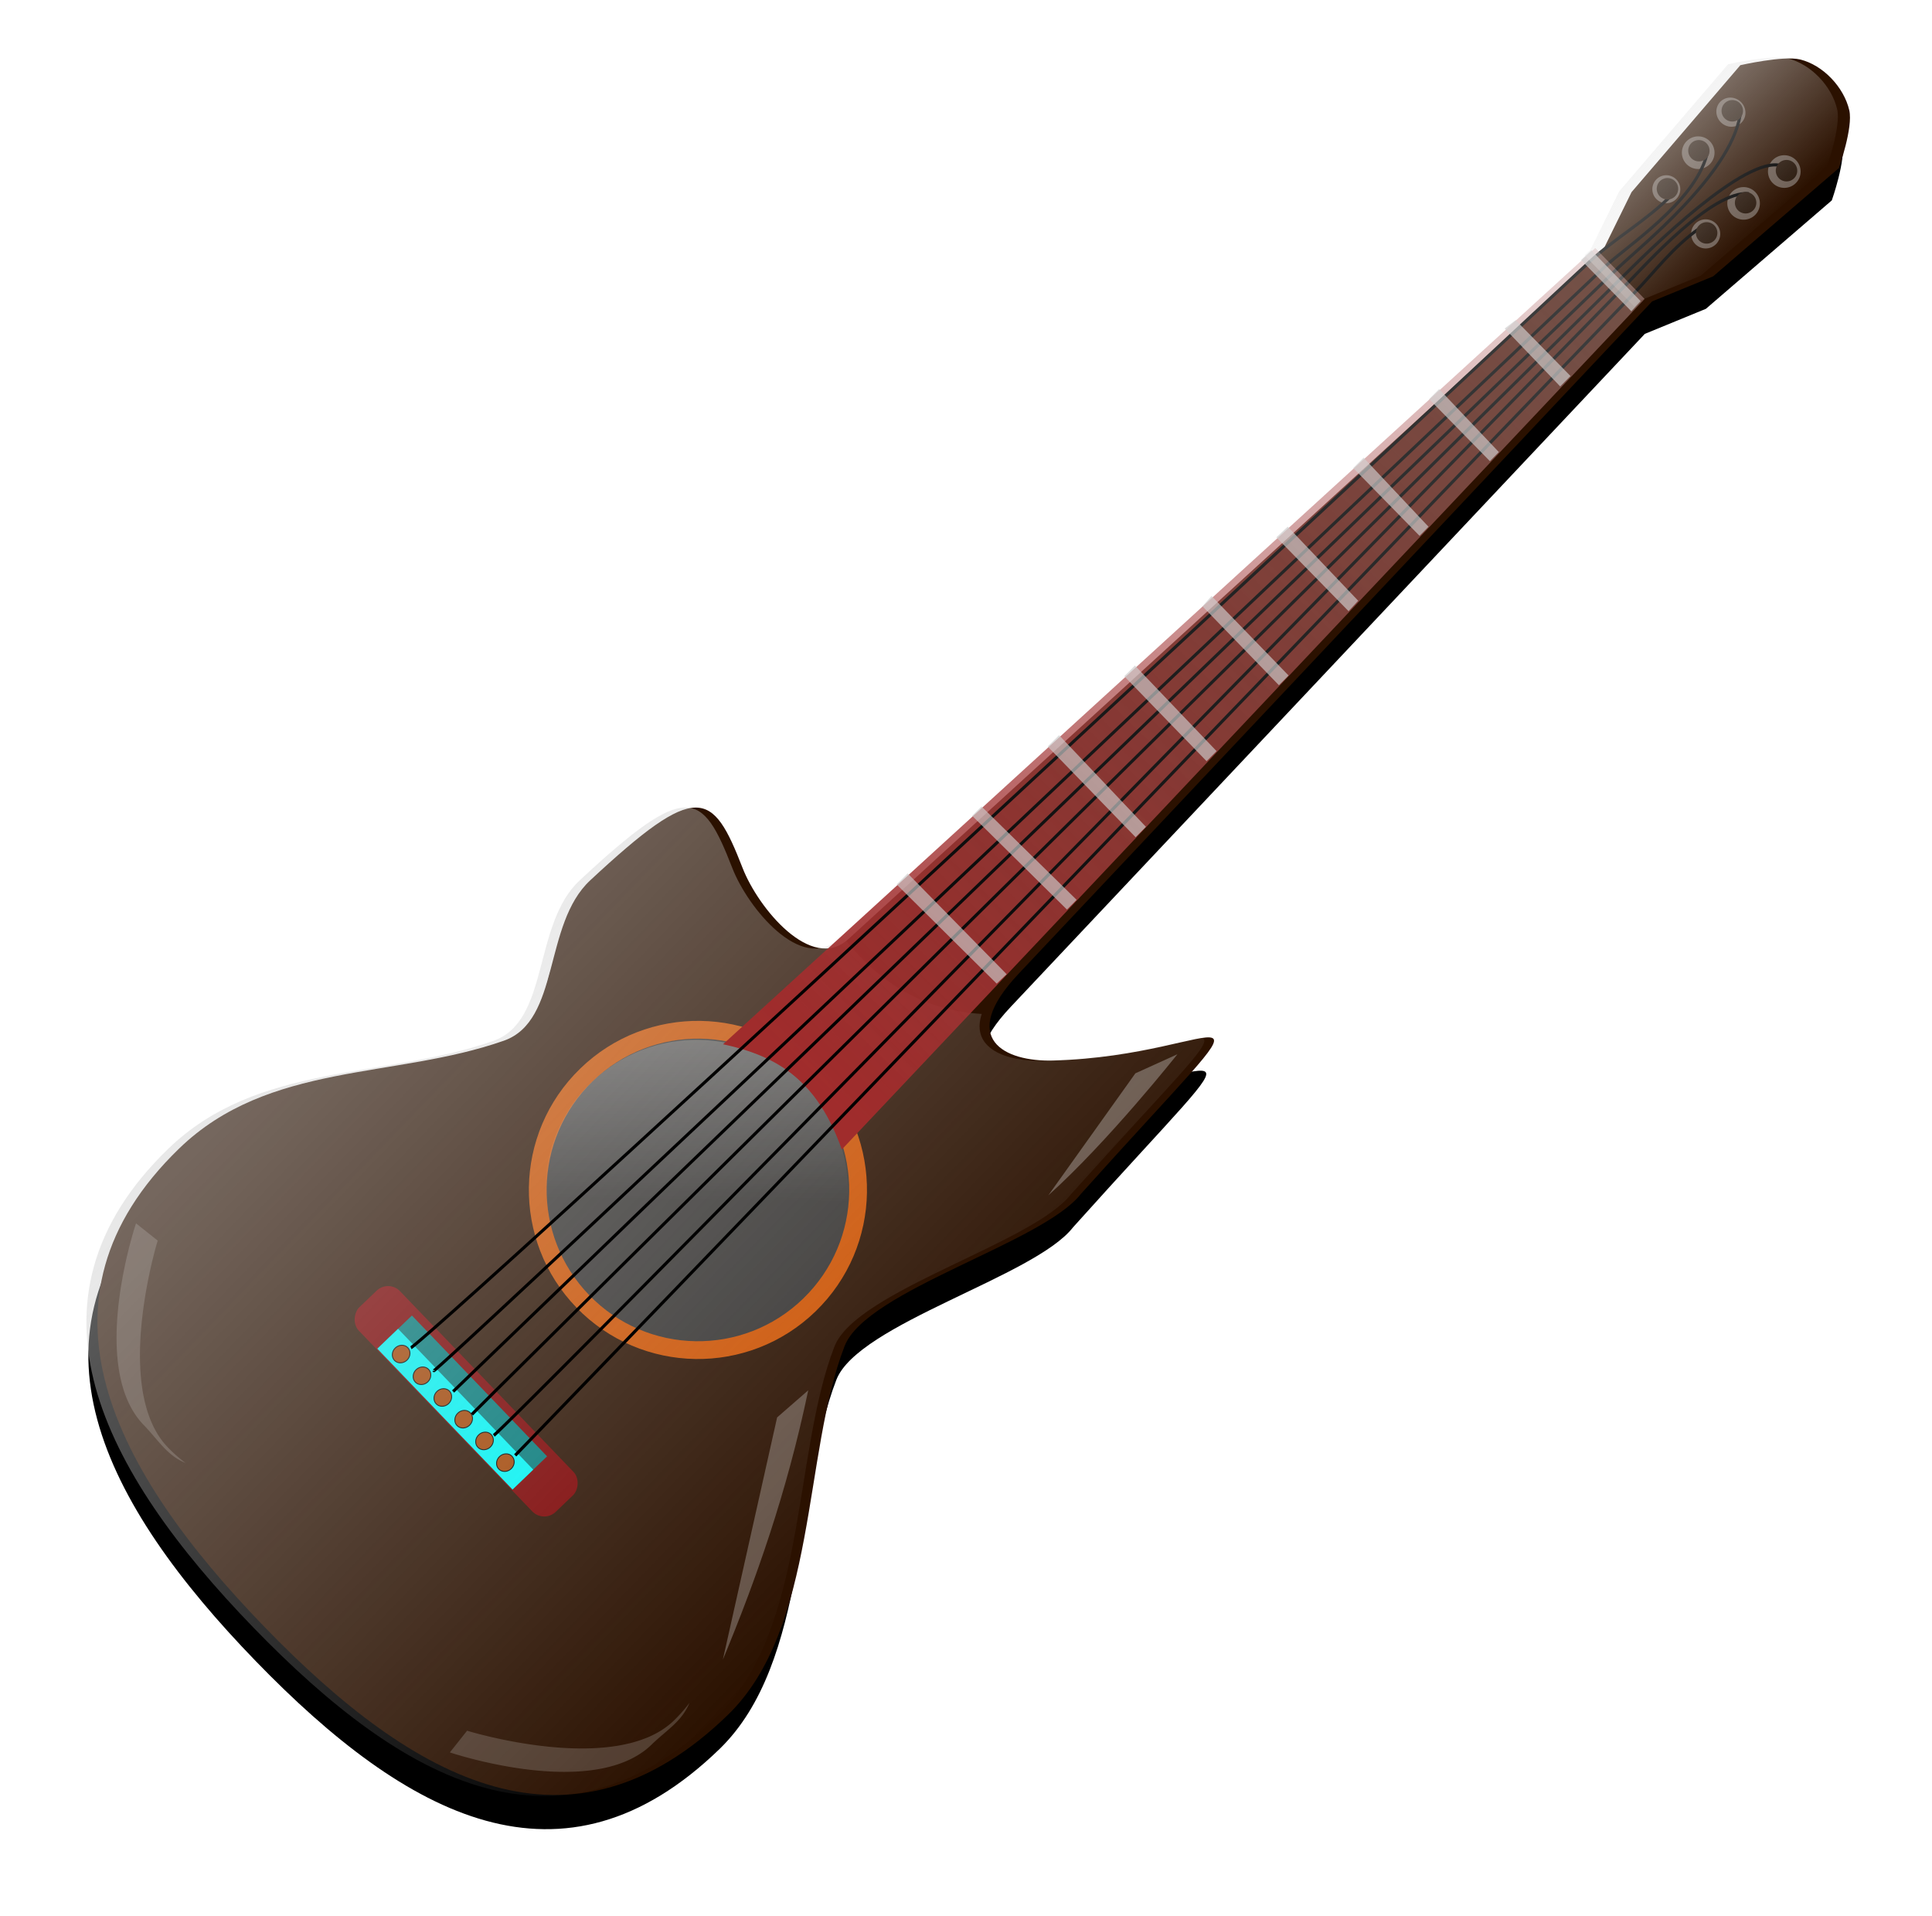 <svg xmlns="http://www.w3.org/2000/svg" xmlns:xlink="http://www.w3.org/1999/xlink" viewBox="0 0 223.76 221.88"><defs><pattern id="o" xlink:href="#h" patternTransform="translate(106.67 36.755) scale(.274)"/><pattern id="s" xlink:href="#a" patternTransform="matrix(.105 0 0 .305 389.58 65.759)"/><pattern id="n" xlink:href="#b" patternTransform="matrix(.233 0 0 .537 379.35 49.439)"/><pattern id="m" xlink:href="#a" patternTransform="matrix(.105 0 0 .305 385.2 83.77)"/><pattern id="a" xlink:href="#c" patternTransform="matrix(.105 0 0 .305 385.56 65.028)"/><pattern id="b" xlink:href="#c" patternTransform="matrix(.233 0 0 .537 379.71 30.697)"/><pattern id="c" xlink:href="#d" patternTransform="matrix(.233 0 0 .537 375.65 31.976)"/><pattern id="d" xlink:href="#e" patternTransform="translate(4557.2 -839.58)"/><pattern id="k" xlink:href="#f" patternTransform="scale(.274)"/><pattern id="f" xlink:href="#g" patternTransform="translate(5952.7 -3648.9) scale(.274)"/><pattern id="t" xlink:href="#b" patternTransform="matrix(.233 0 0 .537 383.73 31.428)"/><pattern id="h" xlink:href="#i" patternTransform="translate(1920.6 -470.47) scale(.274)"/><pattern id="g" xlink:href="#i" patternTransform="translate(4098.2 -3667.3) scale(.274)"/><pattern id="i" xlink:href="#j" patternTransform="translate(1920.6 -470.47) scale(.274)"/><pattern id="e" width="610.515" patternUnits="userSpaceOnUse" patternTransform="translate(5952.7 -3648.9)" height="926.733"><path fill="url(#k)" d="M0 0h610.51v926.73H0z"/></pattern><linearGradient id="r" y2="51.59" gradientUnits="userSpaceOnUse" x2="369.69" y1="635.19" x1="382.45"><stop offset="0" stop-color="#a02c2c"/><stop offset="1" stop-color="#a02c2c" stop-opacity="0"/></linearGradient><linearGradient id="p" y2="331.87" gradientUnits="userSpaceOnUse" x2="-452.43" y1="242.54" x1="-541.76"><stop offset="0" stop-color="#fff"/><stop offset="1" stop-color="#fff" stop-opacity="0"/></linearGradient><linearGradient id="q" y2="731.07" gradientUnits="userSpaceOnUse" x2="531.23" gradientTransform="translate(0 -3.514)" y1="741.53" x1="225.45"><stop offset="0" stop-color="#ccc" stop-opacity=".46"/><stop offset="1" stop-color="#ccc" stop-opacity="0"/></linearGradient><linearGradient id="v" y2="618.65" gradientUnits="userSpaceOnUse" x2="386.8" gradientTransform="translate(-2.635)" y1="195.27" x1="374.12"><stop offset="0" stop-color="#e6e6e6"/><stop offset="1" stop-color="#e6e6e6" stop-opacity="0"/></linearGradient><linearGradient id="u" y2="140.2" gradientUnits="userSpaceOnUse" x2="526.16" gradientTransform="translate(-128.89 -7.862)" y1="140.2" x1="469.97"><stop offset="0" stop-color="#e6e6e6"/><stop offset="1" stop-color="#e6e6e6" stop-opacity="0"/></linearGradient><filter id="l" height="1.081" width="1.228" color-interpolation-filters="sRGB" y="-.041" x="-.114"><feGaussianBlur stdDeviation="14.747"/></filter></defs><path d="M380.52 82.443c-5.003-.021-10.01 1.193-13.938 3.688-5.741 3.646-14.744 18.468-14.744 18.468l6.088 65.657 8.656 24.156-12.074 402.65c-.59 19.715-33.526 17.022-49.145 10.443-30.215-12.728-37.192-11.4-38.344 46.562-.506 25.494 31.627 46.913 21.72 68.438-19.103 41.497-58.595 72.36-58.595 121.59 0 85.88 73.088 107.09 158.97 107.09 85.88 0 152.03-21.213 152.03-107.09 0-49.234-53.304-92.784-72.406-134.28-9.908-21.525 25.206-84.403 21.75-108.75-8.593-123.33 2.125-80.32-45.563-28.5-12.548 13.635-32.263 21.248-33.875-14.224l-16.532-363.93 9.656-24.156 3.845-65.336s-7.555-15.192-13.5-18.79c-3.982-2.408-8.998-3.666-14-3.687z" filter="url(#l)" transform="rotate(45.9 175.078 135.892) scale(.294)"/><path d="M212.097 9.07c-1.017-1.06-2.297-1.868-3.626-2.186-1.942-.466-6.908.665-6.908.665L188.961 22.25l-3.325 6.762-87.382 79.74c-4.279 3.904-10.441-3.592-12.246-8.23-3.49-8.974-5.196-10.173-17.655 1.429-5.48 5.103-3.43 16.257-9.994 18.566-12.655 4.452-27.235 2.43-37.617 12.491-18.111 17.55-7.648 37.299 9.903 55.41 17.55 18.112 35.542 27.727 53.653 10.177 10.383-10.061 8.674-30.203 13.521-42.711 2.515-6.489 22.951-11.933 27.38-17.637 24.253-27.016 17.372-15.966-3.301-15.434-5.44.14-11.075-2.461-3.923-10.05l73.37-77.86 7.068-2.9 14.565-12.54s1.66-4.699 1.203-6.688c-.306-1.332-1.066-2.646-2.084-3.706z" fill="#2b1100"/><path d="M394.34 108.13l.096 4.789 7.193-.006.016-4.659z" fill="url(#a)" transform="scale(-.294 .294) rotate(-45.901 -223.196 1335.7)"/><path d="M399.24 107.57l.182 6.06 8.154 1.197c2.23-2.728 1.774-5.457.035-8.185z" fill="url(#b)" transform="scale(-.294 .294) rotate(-45.901 -223.196 1335.7)"/><path d="M393.98 126.87l.096 4.789 7.193-.006.016-4.659z" fill="url(#m)" transform="matrix(-.204 -.211 -.211 .204 301.41 72.412)"/><path d="M398.89 126.31l.182 6.06 8.154 1.197c2.23-2.728 1.774-5.457.035-8.185z" fill="url(#n)" transform="matrix(-.204 -.211 -.211 .204 301.41 72.412)"/><path d="M393.98 126.87l.096 4.789 7.193-.006.016-4.659z" fill="url(#m)" transform="matrix(-.204 -.211 -.211 .204 297.705 76.911)"/><path d="M398.89 126.31l.182 6.06 8.154 1.197c2.23-2.728 1.774-5.457.035-8.185z" fill="url(#n)" transform="matrix(-.204 -.211 -.211 .204 297.705 76.911)"/><path d="M370.6 74.79c-5.003-.021-10.01 1.193-13.938 3.688-5.741 3.646-14.744 18.469-14.744 18.469l6.088 65.656 8.656 24.156-12.073 402.65c-.59 19.715-33.527 17.022-49.145 10.443-30.215-12.728-37.192-11.4-38.344 46.562-.506 25.494 31.627 46.913 21.72 68.438-19.103 41.497-58.595 72.36-58.595 121.59 0 85.88 73.088 107.09 158.97 107.09 85.88 0 152.03-21.213 152.03-107.09 0-49.234-53.304-92.784-72.406-134.28-9.908-21.525 25.206-84.403 21.75-108.75-8.593-123.33 2.125-80.32-45.563-28.5-12.548 13.635-32.263 21.248-33.875-14.224L384.6 186.757l9.656-24.157 3.845-65.336s-7.555-15.192-13.5-18.789c-3.982-2.409-8.998-3.666-14-3.687z" fill="url(#o)" transform="rotate(45.9 175.078 135.892) scale(.294)"/><path d="M94.458 151.861c-7.766 7.525-20.161 7.33-27.687-.435s-7.33-20.162.436-27.687 20.161-7.33 27.686.435 7.33 20.162-.435 27.687z" opacity=".98" fill-rule="evenodd" fill="#d45500"/><g transform="matrix(.072 .075 -.075 .072 89.315 74.29)" fill-rule="evenodd"><rect ry="18.462" height="63.59" width="315.9" y="799.4" x="217.23" opacity=".98" fill="maroon"/><rect ry="0" height="53.333" width="217.44" y="808.63" x="264.41" opacity=".98" fill="teal"/><rect ry="0" height="31.963" width="217.44" y="830" x="264.41" opacity=".98" fill="#0ff"/><g stroke="#000" fill="#a40"><path d="M296.46 846.996c0 5.659-4.205 10.246-9.393 10.246s-9.392-4.587-9.392-10.246c0-5.659 4.205-10.246 9.392-10.246s9.393 4.588 9.393 10.246zM329.99 846.996c0 5.659-4.205 10.246-9.393 10.246s-9.392-4.587-9.392-10.246c0-5.659 4.205-10.246 9.392-10.246s9.393 4.588 9.393 10.246zM363.53 846.996c0 5.659-4.205 10.246-9.393 10.246s-9.392-4.587-9.392-10.246c0-5.659 4.205-10.246 9.392-10.246s9.393 4.588 9.393 10.246zM397.06 846.996c0 5.659-4.205 10.246-9.393 10.246s-9.392-4.587-9.392-10.246c0-5.659 4.205-10.246 9.392-10.246s9.393 4.588 9.393 10.246zM430.6 846.996c0 5.659-4.205 10.246-9.393 10.246s-9.392-4.587-9.392-10.246c0-5.659 4.205-10.246 9.392-10.246s9.393 4.588 9.393 10.246zM464.13 846.996c0 5.659-4.205 10.246-9.393 10.246s-9.392-4.587-9.392-10.246c0-5.659 4.205-10.246 9.392-10.246s9.393 4.588 9.393 10.246z" opacity=".98"/></g></g><path d="M93.025 150.382c-6.949 6.734-18.04 6.56-24.775-.39s-6.559-18.04.39-24.774 18.04-6.559 24.774.39 6.56 18.04-.39 24.774z" opacity=".98" fill-rule="evenodd" fill="#333"/><path d="M-376.45 336.46c0 48.572-39.375 87.947-87.947 87.947s-87.947-39.375-87.947-87.947 39.375-87.947 87.947-87.947 87.947 39.375 87.947 87.947z" transform="matrix(.139 .143 -.143 .139 193.349 157.594)" opacity=".324" fill-rule="evenodd" fill="url(#p)"/><path d="M472.85 512.47c-4.186.44-13.255 24.843-37.844 51.562-9.531 10.357-23.18 17.212-29.906 4.375-16.112 14.737-36.188 20.927-60.438 18.031l-.062 2.063c-.592 19.715-33.538 17.048-49.156 10.469-30.215-12.728-37.192-11.4-38.344 46.562-.507 25.494 31.627 46.913 21.719 68.438-19.102 41.497-58.594 72.36-58.594 121.59 0 85.88 73.088 107.09 158.97 107.09 85.88 0 152.03-21.213 152.03-107.09 0-49.234-53.304-92.784-72.406-134.28-9.91-21.525 25.206-84.403 21.75-108.75-4.163-59.74-3.786-80.476-7.72-80.062z" fill="url(#q)" transform="rotate(45.9 175.078 135.892) scale(.294)"/><path d="M356.66 184.91L342.752 649.9c18.485-12.34 36.257-16.668 62.337-4.743l-20.49-460.25z" fill="url(#r)" transform="rotate(45.9 175.078 135.892) scale(.294)"/><path d="M201.668 14.226c-.656.634-1.723.596-2.384-.086-.66-.682-.666-1.75-.01-2.385.655-.635 1.722-.596 2.383.086.66.682.666 1.75.01 2.385zM198.003 19.034a1.89 1.89 0 11-2.63-2.715 1.89 1.89 0 012.63 2.715zM194.115 23.074a1.618 1.618 0 11-2.252-2.324 1.618 1.618 0 012.252 2.324zM205.365 18.482a1.89 1.89 0 102.63 2.714 1.89 1.89 0 00-2.63-2.714zM200.627 22.193a1.89 1.89 0 102.631 2.715 1.89 1.89 0 00-2.63-2.715zM196.385 25.866a1.686 1.686 0 102.347 2.421 1.686 1.686 0 00-2.347-2.421z" fill-rule="evenodd" fill="#6c5d53"/><path d="M196.844 26.43c-3.134 2.216-4.996 4.829-7.738 7.68C61.824 166.433 59.67 168.536 59.67 168.536" stroke="#000" stroke-width=".357" fill="none"/><path d="M196.796 26.08a1.242 1.242 0 101.729 1.784 1.242 1.242 0 00-1.729-1.784z" fill-rule="evenodd" fill="#28170b"/><path d="M197.674 17.94c-1.462 5.552-9.385 10.655-11.757 12.906C50.337 159.486 50.232 158.75 50.232 158.75" stroke="#000" stroke-width=".357" fill="none"/><path d="M197.633 18.34a1.242 1.242 0 11-1.728-1.785 1.242 1.242 0 011.728 1.784z" fill-rule="evenodd" fill="#28170b"/><path d="M201.531 13.367c-1.196 6.942-11.626 15.248-13.98 17.518C53.805 159.917 52.48 161.143 52.48 161.143" stroke="#000" stroke-width=".357" fill="none"/><path d="M201.494 13.723a1.242 1.242 0 11-1.729-1.784 1.242 1.242 0 011.729 1.784z" fill-rule="evenodd" fill="#28170b"/><path d="M206.345 19.2c-4.164-1.334-15.54 10.008-17.867 12.305C58.162 160.143 54.653 163.793 54.653 163.793" stroke="#000" stroke-width=".357" fill="none"/><path d="M206.046 18.874a1.242 1.242 0 101.73 1.784 1.242 1.242 0 00-1.73-1.784z" fill-rule="evenodd" fill="#28170b"/><path d="M202.546 22.431c-4.234-.421-11.926 8.19-14.211 10.529C60.043 164.215 57.195 166.226 57.195 166.226" stroke="#000" stroke-width=".357" fill="none"/><path d="M201.308 22.587a1.242 1.242 0 101.729 1.784 1.242 1.242 0 00-1.73-1.784z" fill-rule="evenodd" fill="#28170b"/><path d="M193.685 22.512c-2.843 2.926-6.696 5.108-9.557 7.774C50.457 154.829 47.595 156.075 47.595 156.075" stroke="#000" stroke-width=".357" fill="none"/><path d="M194 22.739a1.242 1.242 0 11-1.728-1.784A1.242 1.242 0 01194 22.739z" fill-rule="evenodd" fill="#28170b"/><path d="M184.314 28.992l5.706 5.888-1.083 1.164-5.821-5.929zM175.544 37.074l6.347 6.471-1.195 1.206-6.427-6.71zM166.68 45.058l6.91 7.29-1.037 1.054-7.036-7.182zM157.93 53.006l7.516 7.991-1.038 1.054-7.68-7.846zM149.142 60.99l8.161 8.579-1.117 1.207-8.362-8.55zM140.316 69.015l8.922 9.207-1.117 1.13-8.853-9.136zM131.45 77.074l9.45 9.908-1.156 1.168-9.535-9.839zM122.661 85.137l10.055 10.61-1.195 1.207-10.179-10.504zM113.676 93.386l11.014 10.818-1.117 1.13-10.981-10.862zM105.125 101.145l11.462 11.672-1.155 1.091-11.587-11.488z" opacity=".653" fill-rule="evenodd" fill="#ccc"/><path d="M398.36 108.86c-.6 1.786-.491 3.36.096 4.789l7.193-.006.016-4.659z" fill="url(#s)" transform="rotate(45.9 174.96 136.043) scale(.294)"/><path d="M403.26 108.3l.182 6.06 8.154 1.197c2.23-2.728 1.774-5.457.035-8.185z" fill="url(#t)" transform="rotate(45.9 174.96 136.043) scale(.294)"/><path d="M398.36 108.86c-.6 1.786-.491 3.36.096 4.789l7.193-.006.016-4.659z" fill="url(#s)" transform="rotate(45.9 167.927 132.846) scale(.294)"/><path d="M403.26 108.3l.182 6.06 8.154 1.197c2.23-2.728 1.774-5.457.035-8.185z" fill="url(#t)" transform="rotate(45.9 167.927 132.846) scale(.294)"/><path d="M398.36 108.86c-.6 1.786-.491 3.36.096 4.789l7.193-.006.016-4.659z" fill="url(#s)" transform="rotate(45.9 161.943 129.583) scale(.294)"/><path d="M403.26 108.3l.182 6.06 8.154 1.197c2.23-2.728 1.774-5.457.035-8.185z" fill="url(#t)" transform="rotate(45.9 161.943 129.583) scale(.294)"/><path d="M369.76 74.764c-5.003-.021-10.01 1.193-13.937 3.688-5.741 3.646-14.75 18.468-14.75 18.468l6.094 65.657 8.656 24.156-.094 3.187h28.188l-.156-3.187 9.656-24.156 3.844-65.344s-7.555-15.184-13.5-18.781c-3.981-2.41-8.998-3.667-14-3.688z" opacity=".46" fill="url(#u)" transform="rotate(45.9 175.078 135.892) scale(.294)"/><path d="M356.64 184.91L342.732 649.9c18.485-12.34 36.257-16.668 62.337-4.743l-20.49-460.25z" opacity=".272" fill="url(#v)" transform="rotate(45.9 175.078 135.892) scale(.294)"/><path d="M83.72 192.193c3.888-9.374 7.414-19.374 9.888-31.19l-3.604 3.14z" opacity=".296" fill-rule="evenodd" fill="#e6e6e6"/><path d="M121.416 138.424c6.94-6.226 14.946-16.336 14.946-16.336l-4.867 2.209z" opacity=".329" fill-rule="evenodd" fill="#e6e6e6"/><path d="M79.847 197.205c-.535.71-1.126 1.39-1.785 2.03-6.733 6.524-23.963 1.19-23.963 1.19l-1.998 2.51s16.628 5.626 23.36-.897c1.776-1.721 3.514-2.689 4.386-4.833zM21.485 169.416a17.365 17.365 0 01-2.03-1.786c-6.523-6.732-1.19-23.962-1.19-23.962l-2.51-1.999s-5.626 16.629.898 23.361c1.72 1.776 2.688 3.513 4.832 4.386z" opacity=".197" fill-rule="evenodd" fill="#e6e6e6"/></svg>